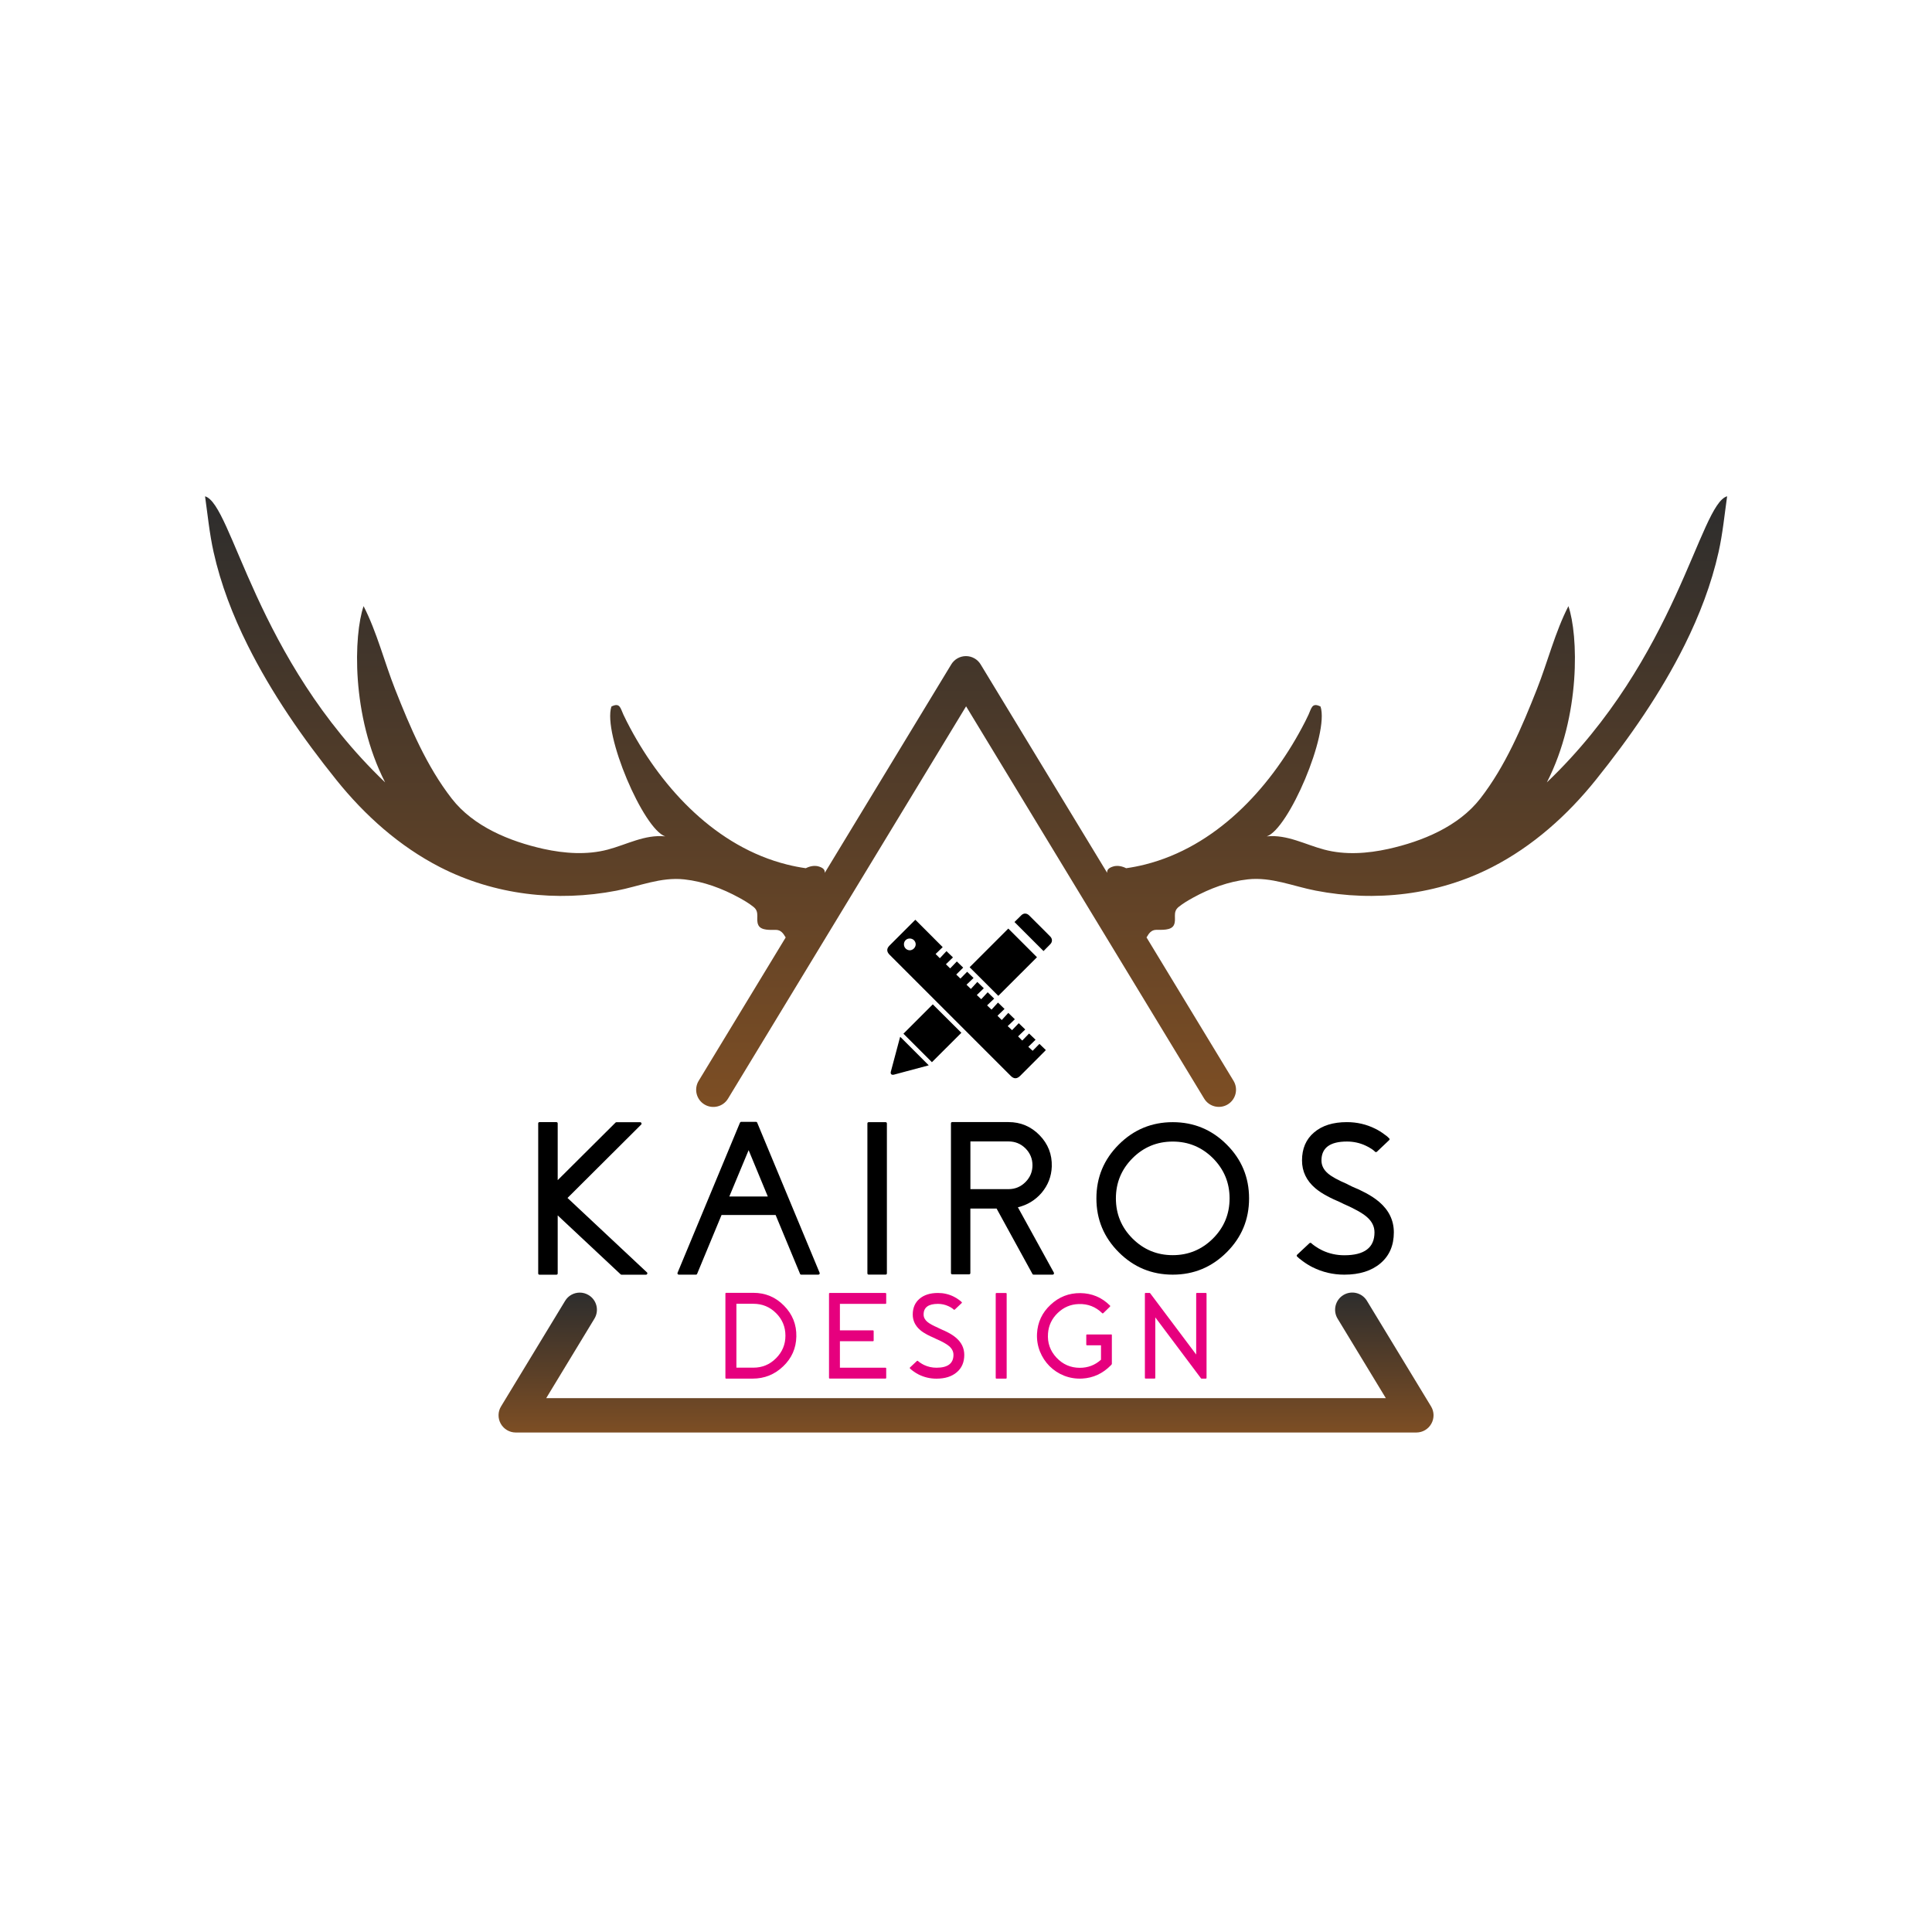 <?xml version="1.0" encoding="utf-8"?>
<!-- Generator: Adobe Illustrator 25.1.0, SVG Export Plug-In . SVG Version: 6.00 Build 0)  -->
<svg version="1.1" id="Layer_1" xmlns="http://www.w3.org/2000/svg" xmlns:xlink="http://www.w3.org/1999/xlink" x="0px" y="0px"
	 viewBox="0 0 425.2 425.2" style="enable-background:new 0 0 425.2 425.2;" xml:space="preserve">
<style type="text/css">
	.st0{fill:#E6007E;}
	.st1{fill-rule:evenodd;clip-rule:evenodd;fill:url(#SVGID_1_);}
	.st2{fill-rule:evenodd;clip-rule:evenodd;fill:url(#SVGID_2_);}
	.st3{fill-rule:evenodd;clip-rule:evenodd;}
</style>
<g>
	<path d="M142.37,280.02c0.11,0.09,0.13,0.2,0.07,0.33c-0.05,0.12-0.14,0.19-0.28,0.19h-5.37c-0.09,0-0.16-0.03-0.21-0.09
		l-13.84-12.96v12.75c0,0.2-0.1,0.3-0.31,0.3h-3.68c-0.2,0-0.3-0.1-0.3-0.3v-32.98c0-0.2,0.1-0.3,0.3-0.3h3.68
		c0.2,0,0.31,0.1,0.31,0.3v12.47l12.72-12.66c0.06-0.06,0.13-0.09,0.21-0.09h5.21c0.14,0,0.23,0.06,0.28,0.19
		c0.06,0.12,0.05,0.23-0.05,0.33l-16.21,16.15L142.37,280.02z"/>
	<path d="M166.37,246.9c0.14,0,0.23,0.06,0.28,0.19l13.73,33.02c0.05,0.09,0.04,0.19-0.02,0.28c-0.06,0.09-0.15,0.14-0.26,0.14
		h-3.75c-0.14,0-0.23-0.06-0.28-0.19l-5.37-12.94h-11.9l-5.37,12.94c-0.05,0.12-0.14,0.19-0.28,0.19h-3.75
		c-0.11,0-0.2-0.05-0.26-0.14c-0.06-0.09-0.07-0.19-0.02-0.28l13.73-33.02c0.06-0.12,0.16-0.19,0.28-0.19H166.37z M168.98,263.33
		l-4.22-10.2l-4.25,10.2H168.98z"/>
	<path d="M194.88,246.97c0.2,0,0.31,0.1,0.31,0.3v32.95c0,0.2-0.1,0.3-0.31,0.3h-3.68c-0.2,0-0.3-0.1-0.3-0.3v-32.95
		c0-0.2,0.1-0.3,0.3-0.3H194.88z"/>
	<path d="M231.94,280.09c0.05,0.09,0.04,0.2-0.02,0.3c-0.05,0.09-0.13,0.14-0.26,0.14h-4.18c-0.12,0-0.21-0.05-0.26-0.16L219.34,266
		l0.02-0.02h-5.8v14.18c0,0.2-0.1,0.3-0.31,0.3h-3.66c-0.2,0-0.3-0.1-0.3-0.3v-32.91c0-0.2,0.1-0.3,0.3-0.3h12.34
		c2.69,0,4.97,0.96,6.85,2.88c1.88,1.92,2.78,4.23,2.7,6.91c-0.08,2.17-0.82,4.09-2.23,5.77c-1.39,1.62-3.14,2.69-5.23,3.19
		L231.94,280.09z M221.95,261.71c1.46,0,2.7-0.52,3.73-1.55c1.03-1.03,1.55-2.27,1.55-3.7c0-1.45-0.52-2.7-1.55-3.73
		c-1.03-1.02-2.28-1.52-3.73-1.52h-8.38v10.5H221.95z"/>
	<path d="M258.1,246.97c4.63,0,8.59,1.64,11.87,4.92c3.29,3.28,4.93,7.23,4.93,11.86s-1.64,8.58-4.93,11.86
		c-3.29,3.28-7.24,4.92-11.87,4.92c-4.63,0-8.59-1.64-11.87-4.92c-3.29-3.28-4.93-7.23-4.93-11.86s1.64-8.58,4.93-11.86
		C249.51,248.61,253.47,246.97,258.1,246.97z M258.1,276.24c3.44,0,6.39-1.22,8.85-3.66c2.44-2.44,3.66-5.38,3.66-8.84
		c0-3.44-1.22-6.38-3.66-8.84c-2.46-2.44-5.4-3.66-8.85-3.66c-3.46,0-6.41,1.22-8.85,3.66c-2.44,2.45-3.66,5.4-3.66,8.84
		c0,3.45,1.22,6.4,3.66,8.84C251.7,275.02,254.64,276.24,258.1,276.24z"/>
	<path d="M297.63,261.17c0.3,0.12,0.52,0.23,0.68,0.3l0.71,0.3c0.55,0.27,1.05,0.52,1.5,0.75c1.17,0.62,2.17,1.28,2.98,1.97
		c2.17,1.84,3.26,4.09,3.26,6.73c0,2.88-0.98,5.14-2.93,6.8c-1.96,1.67-4.62,2.51-7.98,2.51c-2.47,0-4.8-0.55-6.99-1.64
		c-0.77-0.39-1.49-0.84-2.16-1.34c-0.25-0.19-0.49-0.38-0.73-0.56c-0.17-0.14-0.33-0.28-0.47-0.42c-0.16-0.14-0.16-0.29,0-0.45
		l2.68-2.51c0.14-0.12,0.28-0.12,0.42,0c0.11,0.09,0.23,0.2,0.35,0.3c0.16,0.12,0.33,0.25,0.52,0.38c0.47,0.33,0.98,0.62,1.53,0.89
		c1.52,0.72,3.14,1.08,4.86,1.08c4.43,0,6.64-1.68,6.64-5.04c0-1.3-0.56-2.43-1.69-3.4c-0.96-0.83-2.59-1.75-4.9-2.77l-0.07-0.02
		l-1.1-0.54l-0.59-0.26l-0.63-0.28c-0.5-0.23-0.96-0.46-1.36-0.68c-1.05-0.55-1.94-1.13-2.68-1.76c-1.96-1.67-2.93-3.71-2.93-6.12
		c0-2.61,0.88-4.66,2.65-6.16c1.77-1.52,4.18-2.27,7.23-2.27c2.21,0,4.29,0.48,6.24,1.45c0.69,0.34,1.34,0.74,1.95,1.2
		c0.22,0.16,0.44,0.32,0.66,0.49c0.16,0.14,0.3,0.27,0.42,0.4c0.17,0.14,0.17,0.29,0,0.45l-1.31,1.24l-1.34,1.27
		c-0.14,0.12-0.28,0.13-0.42,0.02c-0.09-0.09-0.2-0.19-0.3-0.28c-0.14-0.11-0.29-0.22-0.45-0.33c-0.42-0.28-0.86-0.52-1.31-0.73
		c-1.3-0.61-2.68-0.91-4.13-0.91c-3.74,0-5.61,1.39-5.61,4.17c0,1.09,0.48,2.05,1.43,2.86c0.8,0.69,2.21,1.47,4.25,2.34l0.07,0.05
		L297.63,261.17z"/>
</g>
<g>
	<path class="st0" d="M165.81,284.53c2.64,0,4.89,0.94,6.74,2.83c1.86,1.89,2.77,4.15,2.71,6.79c-0.05,2.58-1.02,4.77-2.9,6.56
		c-1.88,1.8-4.12,2.7-6.72,2.7h-5.82c-0.11,0-0.17-0.06-0.17-0.17V284.7c0-0.11,0.06-0.17,0.17-0.17H165.81z M165.81,301
		c1.95,0,3.61-0.69,4.98-2.07c1.38-1.38,2.07-3.03,2.07-4.97c0-1.94-0.69-3.6-2.07-4.97c-1.37-1.37-3.03-2.05-4.98-2.05h-3.74V301
		H165.81z"/>
	<path class="st0" d="M194.87,284.57c0.11,0,0.17,0.06,0.17,0.17v2.05c0,0.11-0.06,0.17-0.17,0.17h-10.02v5.83h7.26
		c0.11,0,0.17,0.06,0.17,0.17v2.05c0,0.11-0.06,0.17-0.17,0.17h-7.26v5.83h10.02c0.11,0,0.17,0.06,0.17,0.17v2.05
		c0,0.11-0.06,0.17-0.17,0.17h-12.25c-0.11,0-0.17-0.06-0.17-0.17v-18.5c0-0.11,0.06-0.17,0.17-0.17H194.87z"/>
	<path class="st0" d="M207.1,292.54c0.17,0.07,0.29,0.13,0.38,0.17l0.4,0.17c0.31,0.15,0.59,0.29,0.84,0.42
		c0.66,0.35,1.22,0.72,1.67,1.11c1.22,1.03,1.83,2.29,1.83,3.78c0,1.61-0.55,2.89-1.65,3.82c-1.1,0.94-2.59,1.41-4.48,1.41
		c-1.39,0-2.7-0.31-3.92-0.92c-0.43-0.22-0.83-0.47-1.21-0.75c-0.14-0.11-0.28-0.21-0.41-0.32c-0.1-0.08-0.18-0.16-0.26-0.24
		c-0.09-0.08-0.09-0.16,0-0.25l1.5-1.41c0.08-0.07,0.16-0.07,0.24,0c0.06,0.05,0.13,0.11,0.2,0.17c0.09,0.07,0.18,0.14,0.29,0.21
		c0.26,0.18,0.55,0.35,0.86,0.5c0.85,0.4,1.76,0.6,2.73,0.6c2.48,0,3.73-0.94,3.73-2.83c0-0.73-0.32-1.36-0.95-1.91
		c-0.54-0.46-1.45-0.98-2.75-1.55l-0.04-0.01l-0.62-0.3l-0.33-0.15l-0.36-0.16c-0.28-0.13-0.54-0.26-0.76-0.38
		c-0.59-0.31-1.09-0.64-1.5-0.99c-1.1-0.94-1.65-2.08-1.65-3.43c0-1.46,0.5-2.62,1.49-3.46c0.99-0.85,2.34-1.28,4.06-1.28
		c1.24,0,2.41,0.27,3.5,0.82c0.39,0.19,0.75,0.42,1.09,0.67c0.12,0.09,0.25,0.18,0.37,0.28c0.09,0.08,0.17,0.15,0.24,0.22
		c0.1,0.08,0.1,0.16,0,0.25l-0.74,0.7l-0.75,0.71c-0.08,0.07-0.16,0.07-0.24,0.01c-0.05-0.05-0.11-0.11-0.17-0.16
		c-0.08-0.06-0.16-0.12-0.25-0.18c-0.24-0.16-0.48-0.29-0.74-0.41c-0.73-0.34-1.5-0.51-2.32-0.51c-2.1,0-3.15,0.78-3.15,2.34
		c0,0.61,0.27,1.15,0.8,1.6c0.45,0.39,1.24,0.83,2.38,1.32l0.04,0.03L207.1,292.54z"/>
	<path class="st0" d="M221.38,284.57c0.11,0,0.17,0.06,0.17,0.17v18.5c0,0.11-0.06,0.17-0.17,0.17h-2.07
		c-0.11,0-0.17-0.06-0.17-0.17v-18.5c0-0.11,0.06-0.17,0.17-0.17H221.38z"/>
	<path class="st0" d="M244.53,293.67c0.11,0,0.17,0.06,0.17,0.17v6.33c0,0.04-0.02,0.08-0.05,0.12l-0.18,0.2
		c-1.78,1.81-3.89,2.78-6.32,2.91c-1.37,0.07-2.69-0.14-3.95-0.63c-1.21-0.48-2.28-1.18-3.21-2.1c-0.92-0.93-1.62-2-2.11-3.21
		c-0.5-1.26-0.72-2.58-0.65-3.95c0.13-2.5,1.12-4.62,2.98-6.35c1.85-1.74,4.04-2.59,6.55-2.57c2.55,0.03,4.72,0.94,6.53,2.74
		c0.08,0.08,0.07,0.16-0.01,0.25l-1.47,1.43c-0.08,0.07-0.16,0.07-0.24-0.01c-1.43-1.4-3.15-2.07-5.16-2
		c-1.77,0.05-3.31,0.7-4.61,1.95c-1.3,1.25-2.02,2.75-2.15,4.51c-0.16,2.05,0.46,3.83,1.86,5.33c1.4,1.49,3.11,2.24,5.14,2.24
		c1.79,0,3.35-0.59,4.66-1.78v-3.17h-3.07c-0.11,0-0.17-0.06-0.17-0.17v-2.05c0-0.11,0.06-0.17,0.17-0.17H244.53z"/>
	<path class="st0" d="M265.37,284.56c0.12,0,0.17,0.06,0.17,0.17v18.51c0,0.11-0.06,0.17-0.17,0.17h-0.93
		c-0.05,0-0.1-0.02-0.13-0.07l-10.05-13.41v13.3c0,0.11-0.06,0.17-0.17,0.17h-1.95c-0.11,0-0.17-0.06-0.17-0.17v-18.51
		c0-0.11,0.06-0.17,0.17-0.17h0.87c0.05,0,0.1,0.03,0.13,0.08l10.12,13.48v-13.39c0-0.11,0.06-0.17,0.17-0.17H265.37z"/>
</g>
<g>
	<linearGradient id="SVGID_1_" gradientUnits="userSpaceOnUse" x1="212.6" y1="243.614" x2="212.6" y2="109.228">
		<stop  offset="0" style="stop-color:#7D4E24"/>
		<stop  offset="1" style="stop-color:#2D2D2D"/>
	</linearGradient>
	<path class="st1" d="M340.44,172.19c7.53-14.72,6.9-32.49,4.74-38.79c-2.94,5.73-4.57,12.31-6.94,18.3
		c-3.29,8.32-6.92,16.92-12.45,24.04c-4.8,6.17-12.77,9.43-20.22,11.09c-4.61,1.02-9.54,1.38-14.14,0.15
		c-4.2-1.11-8.16-3.36-12.64-2.91c4.78-1.54,13.78-22.55,11.84-28.57c-1.9-0.97-2,0.39-2.63,1.75c-0.46,0.99-0.95,1.96-1.47,2.92
		c-7.29,13.64-19.09,26.21-34.51,30.09c-1.38,0.35-2.77,0.62-4.17,0.82c-0.89-0.45-1.96-0.68-2.93-0.36
		c-1.07,0.35-1.3,0.81-1.25,1.38l-27.85-45.88c-0.68-1.13-1.91-1.82-3.23-1.82c-1.32,0-2.55,0.69-3.23,1.82l-27.85,45.89
		c0.05-0.58-0.17-1.04-1.24-1.39c-0.98-0.32-2.04-0.09-2.93,0.36c-1.4-0.2-2.79-0.47-4.17-0.82c-15.42-3.87-27.23-16.45-34.51-30.09
		c-0.51-0.96-1.01-1.93-1.47-2.92c-0.64-1.36-0.73-2.72-2.63-1.75c-1.94,6.02,7.07,27.03,11.85,28.57
		c-4.49-0.45-8.45,1.8-12.64,2.91c-4.6,1.22-9.54,0.86-14.15-0.15c-7.44-1.66-15.42-4.91-20.21-11.09
		c-5.53-7.12-9.16-15.72-12.45-24.04c-2.37-5.99-4-12.57-6.94-18.3c-2.16,6.3-2.8,24.07,4.74,38.79
		c-28.71-27.41-33.6-61.21-39.63-62.96c0.58,4.09,0.97,8.18,1.87,12.23c1.59,7.14,4.24,14,7.5,20.53
		c5.29,10.61,12.11,20.42,19.52,29.65c6.26,7.8,13.87,14.61,22.81,19.2c11.98,6.14,25.7,7.72,38.86,5.18
		c4.99-0.96,9.75-3.05,14.92-2.48c4.23,0.46,8.36,2,12.08,4.04c1.09,0.6,2.19,1.25,3.16,2.03c1.46,1.17,0.38,2.68,1.07,4.03
		c0.61,1.2,2.72,1,3.84,1.01c1.11,0.02,1.62,0.76,2.14,1.65c0.02-0.01,0.04-0.02,0.05-0.04l-19.19,31.62
		c-1.08,1.79-0.51,4.11,1.27,5.19c1.78,1.08,4.11,0.52,5.19-1.27l52.4-86.35l52.4,86.34c1.08,1.78,3.4,2.35,5.19,1.27
		c1.78-1.08,2.35-3.4,1.27-5.19l-19.18-31.61c0.01,0.01,0.03,0.02,0.05,0.03c0.51-0.89,1.02-1.63,2.13-1.65
		c1.12-0.02,3.23,0.18,3.85-1.01c0.69-1.34-0.39-2.86,1.07-4.03c0.97-0.78,2.07-1.43,3.16-2.03c3.71-2.04,7.84-3.58,12.08-4.04
		c5.16-0.57,9.93,1.52,14.91,2.48c13.15,2.55,26.88,0.97,38.86-5.18c8.94-4.59,16.55-11.4,22.81-19.2
		c7.41-9.23,14.24-19.04,19.53-29.65c3.25-6.54,5.9-13.4,7.49-20.53c0.9-4.05,1.29-8.13,1.87-12.23
		C374.04,110.98,369.15,144.78,340.44,172.19z"/>
	<linearGradient id="SVGID_2_" gradientUnits="userSpaceOnUse" x1="212.601" y1="315.26" x2="212.601" y2="284.475">
		<stop  offset="0" style="stop-color:#7D4E24"/>
		<stop  offset="1" style="stop-color:#2D2D2D"/>
	</linearGradient>
	<path class="st2" d="M300.84,286.29c-1.08-1.79-3.41-2.35-5.19-1.27c-1.78,1.08-2.35,3.41-1.27,5.19L305,307.71H120.21l10.61-17.49
		c1.09-1.79,0.52-4.11-1.27-5.19c-0.61-0.37-1.29-0.55-1.95-0.55c-1.28,0-2.53,0.65-3.23,1.82l-14.1,23.23
		c-0.71,1.16-0.73,2.62-0.06,3.81c0.67,1.19,1.93,1.93,3.29,1.93h198.22c1.36,0,2.62-0.73,3.29-1.93c0.67-1.19,0.65-2.65-0.06-3.81
		L300.84,286.29z"/>
</g>
<path class="st3" d="M213.4,212.87c2.1,2.1,4.22,4.21,6.31,6.3c2.83-2.83,5.68-5.67,8.51-8.5c-2.09-2.09-4.2-4.2-6.31-6.31
	C219.06,207.2,216.22,210.04,213.4,212.87z"/>
<path class="st3" d="M211.58,227.3c-2.11-2.1-4.22-4.2-6.29-6.26c-2.15,2.15-4.32,4.32-6.46,6.46c2.08,2.08,4.18,4.18,6.27,6.27
	C207.24,231.63,209.4,229.47,211.58,227.3z"/>
<path class="st3" d="M198.08,228.28c-0.68,2.52-1.35,5.04-2.02,7.57c-0.14,0.52,0.17,0.8,0.69,0.66c1.6-0.42,3.2-0.86,4.8-1.29
	c0.96-0.26,1.91-0.51,2.85-0.76c-2.1-2.1-4.19-4.19-6.27-6.27C198.13,228.2,198.1,228.23,198.08,228.28z"/>
<path class="st3" d="M231.17,207.78c0.47-0.5,0.46-1.16-0.02-1.66c-0.37-0.39-0.76-0.77-1.14-1.15c-1.16-1.16-2.33-2.33-3.5-3.49
	c-0.53-0.53-1.19-0.56-1.71-0.07c-0.53,0.5-1.04,1.02-1.53,1.51c2.15,2.15,4.26,4.26,6.39,6.39
	C230.14,208.82,230.67,208.31,231.17,207.78z"/>
<path class="st3" d="M201.46,202.43c-0.05,0.05-0.13,0.11-0.2,0.18c-1.83,1.83-3.67,3.67-5.5,5.5c-0.66,0.66-0.65,1.34,0.02,2.01
	c8.88,8.89,17.77,17.77,26.66,26.66c0.71,0.71,1.37,0.7,2.09-0.01c1.8-1.8,3.6-3.6,5.39-5.4c0.09-0.09,0.17-0.18,0.25-0.27
	c-0.47-0.45-0.92-0.88-1.41-1.36c-0.49,0.5-1,1.03-1.49,1.52c-0.32-0.29-0.61-0.55-0.96-0.87c0.55-0.54,1.08-1.05,1.6-1.56
	c-0.47-0.46-0.93-0.89-1.43-1.37c-0.48,0.5-1,1.03-1.5,1.55c-0.3-0.3-0.58-0.58-0.92-0.92c0.53-0.51,1.06-1.02,1.58-1.52
	c-0.48-0.46-0.93-0.89-1.43-1.38c-0.48,0.5-0.99,1.03-1.47,1.53c-0.32-0.29-0.61-0.57-0.96-0.89c0.54-0.52,1.07-1.03,1.57-1.51
	c-0.47-0.46-0.92-0.89-1.44-1.4c-0.47,0.51-0.97,1.05-1.44,1.57c-0.32-0.32-0.6-0.6-0.94-0.94c0.52-0.5,1.04-1.01,1.55-1.5
	c-0.47-0.46-0.92-0.89-1.44-1.4c-0.46,0.51-0.96,1.05-1.42,1.55c-0.33-0.32-0.62-0.59-0.98-0.93c0.53-0.51,1.06-1.02,1.56-1.49
	c-0.47-0.46-0.91-0.89-1.43-1.4c-0.47,0.5-0.97,1.05-1.42,1.53c-0.32-0.31-0.61-0.58-0.97-0.92c0.52-0.5,1.05-1.01,1.54-1.49
	c-0.46-0.45-0.91-0.88-1.43-1.39c-0.47,0.5-0.97,1.05-1.42,1.54c-0.32-0.31-0.61-0.59-0.96-0.93c0.52-0.5,1.05-1.01,1.55-1.48
	c-0.47-0.45-0.91-0.89-1.41-1.37c-0.49,0.49-1,1.02-1.48,1.5c-0.29-0.28-0.58-0.56-0.92-0.89c0.51-0.51,1.04-1.03,1.53-1.52
	c-0.45-0.44-0.9-0.88-1.4-1.36c-0.48,0.5-0.99,1.04-1.47,1.53c-0.31-0.31-0.6-0.58-0.93-0.91c0.52-0.5,1.05-1.02,1.55-1.51
	c-0.47-0.45-0.92-0.89-1.43-1.38c-0.47,0.5-0.98,1.04-1.46,1.56c-0.32-0.32-0.6-0.6-0.93-0.93c0.52-0.5,1.05-1.02,1.56-1.51
	C205.45,206.42,203.46,204.43,201.46,202.43z M200.22,209.14c-0.71-0.01-1.28-0.59-1.28-1.31c0-0.73,0.56-1.29,1.29-1.28
	c0.72,0,1.3,0.58,1.3,1.29C201.52,208.53,200.91,209.14,200.22,209.14z"/>
</svg>
